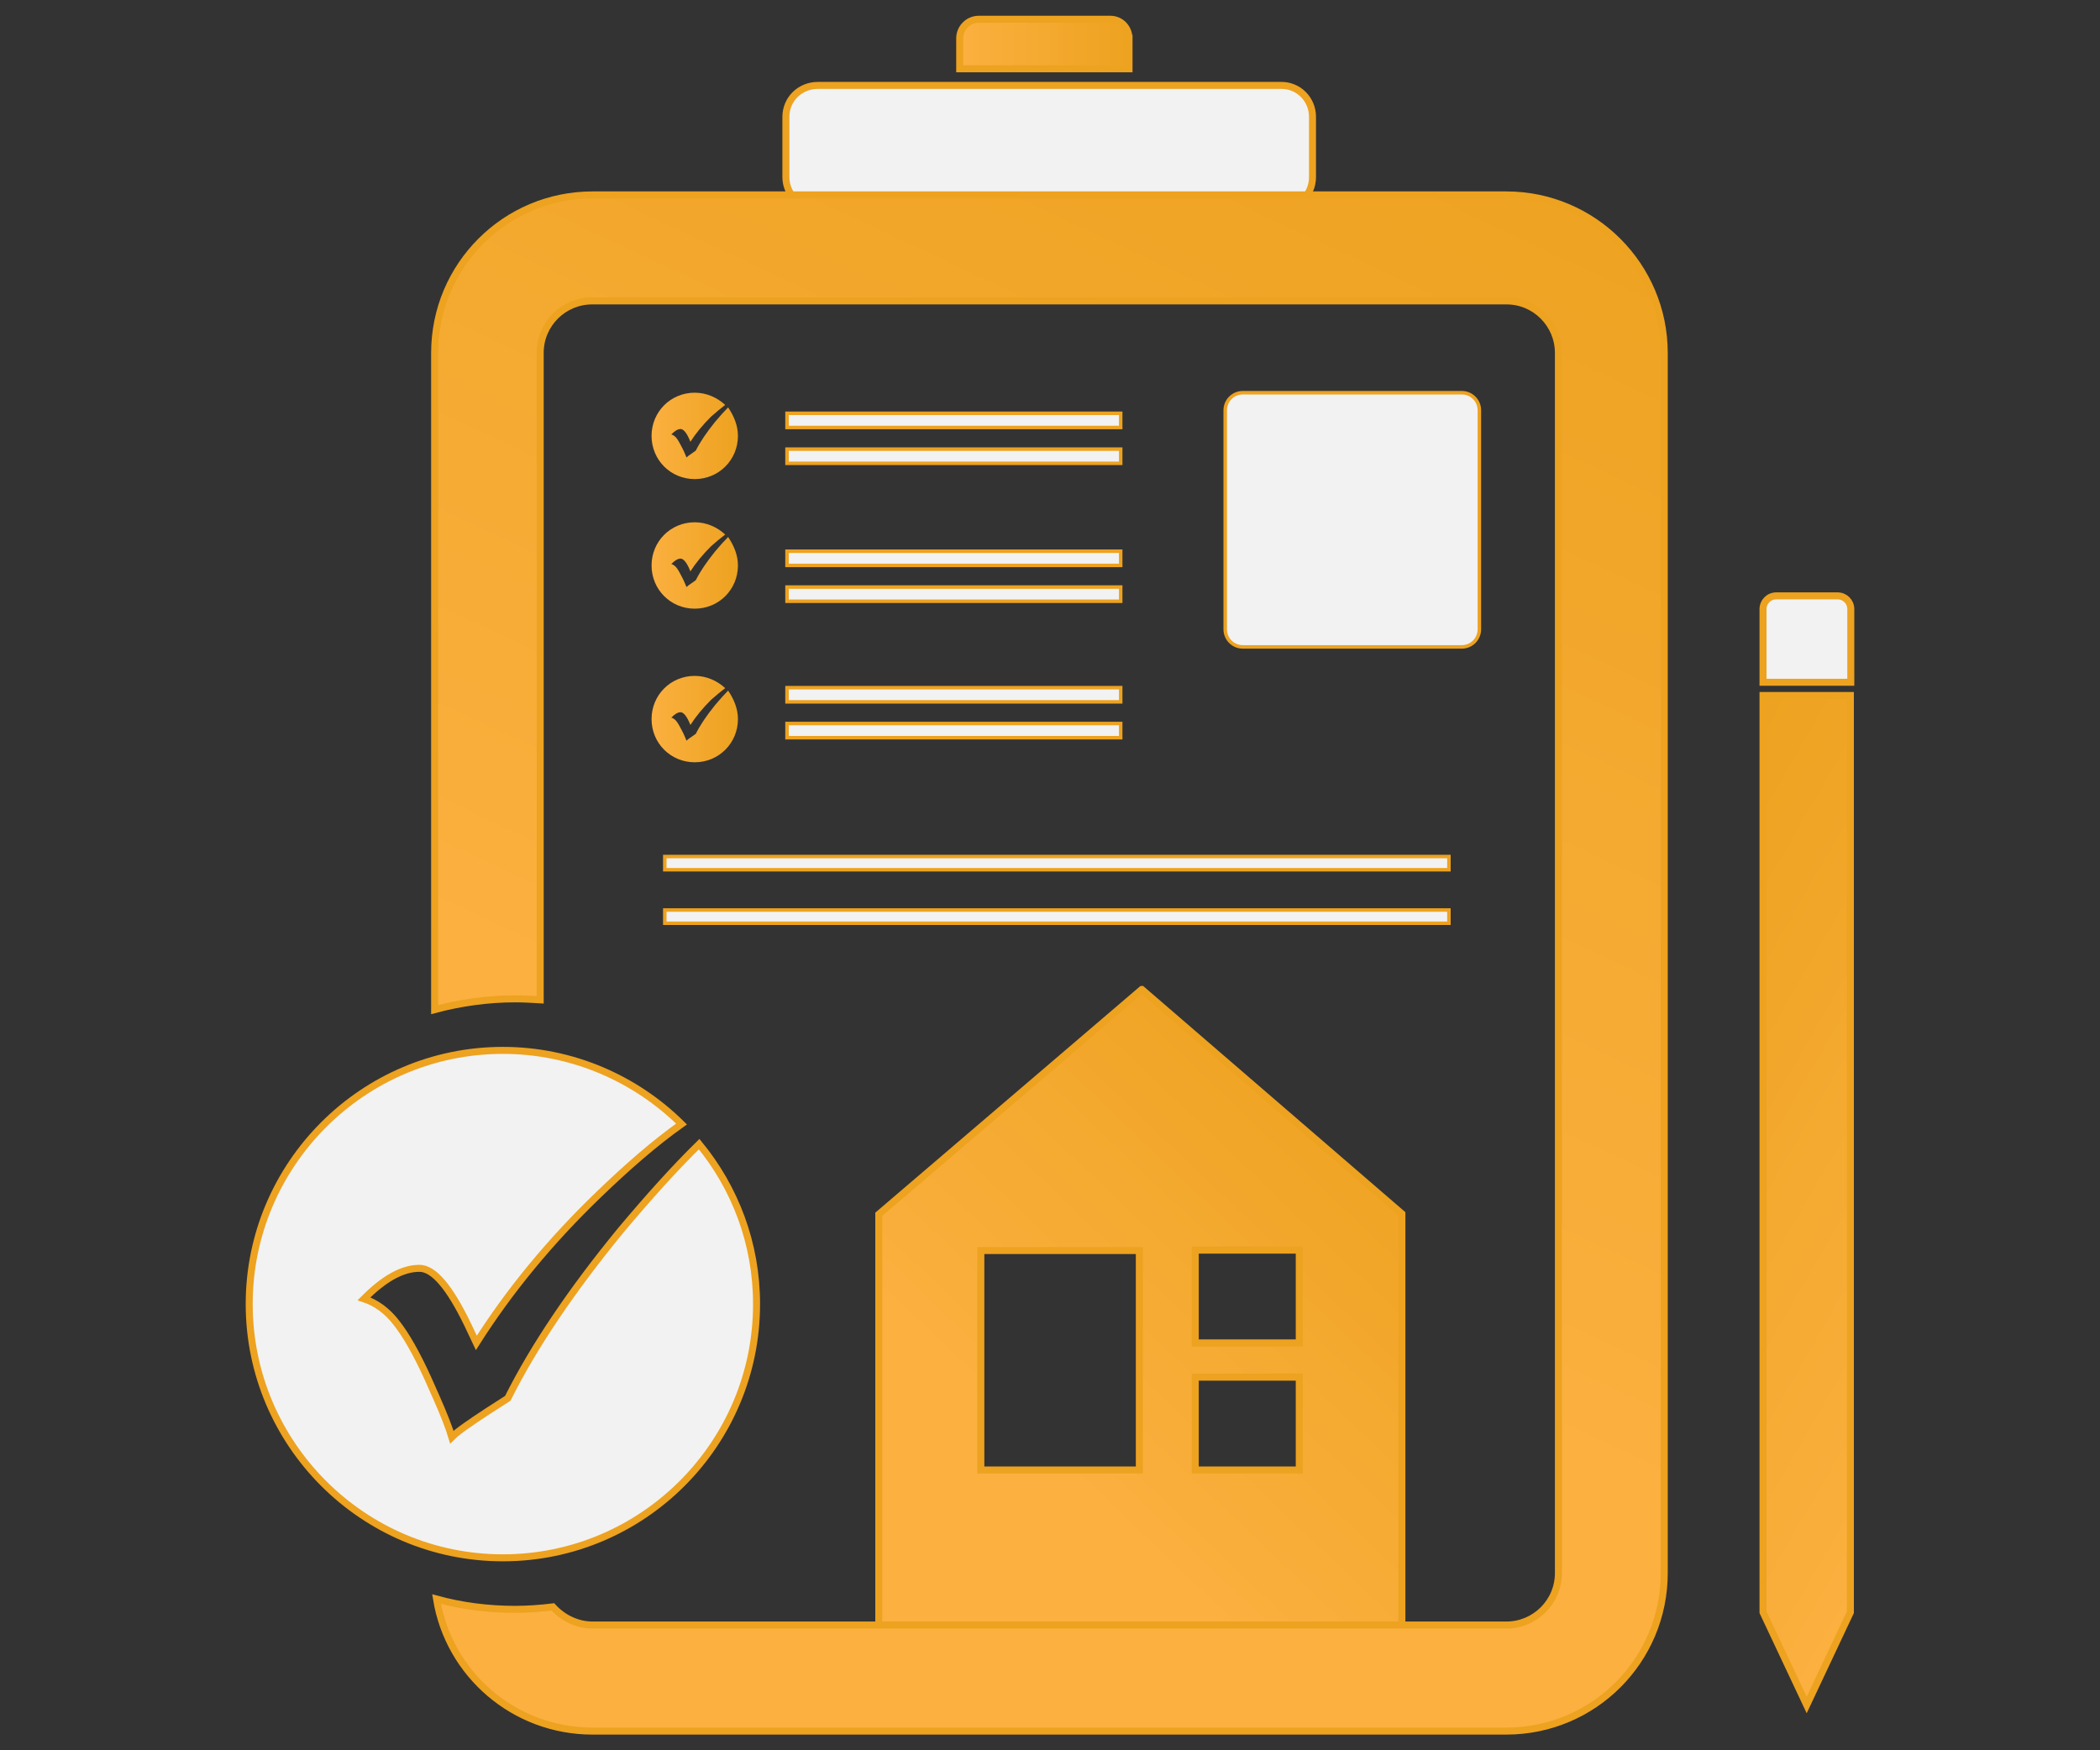 <?xml version="1.0" encoding="UTF-8"?><svg id="Layer_3" data-name="Layer 3" xmlns="http://www.w3.org/2000/svg" width="300" height="250" xmlns:xlink="http://www.w3.org/1999/xlink" viewBox="0 0 300 250"><rect x="0" y="0" width="300" height="250" fill="#333333" stroke="none"/><defs><style>.cls-1 {
        fill: url(#linear-gradient-3);
      }

      .cls-1, .cls-2, .cls-3, .cls-4, .cls-5, .cls-6 {
        stroke: #eda220;
        stroke-miterlimit: 10;
      }

      .cls-2 {
        fill: url(#linear-gradient);
      }

      .cls-7 {
        fill: url(#linear-gradient-6);
      }

      .cls-7, .cls-8, .cls-9 {
        stroke-width: 0px;
      }

      .cls-3 {
        fill: url(#linear-gradient-4);
      }

      .cls-4 {
        fill: url(#linear-gradient-2);
      }

      .cls-8 {
        fill: url(#linear-gradient-5);
      }

      .cls-5 {
        stroke-width: .5px;
      }

      .cls-5, .cls-6 {
        fill: #f2f2f2;
      }

      .cls-9 {
        fill: url(#linear-gradient-7);
      }</style><linearGradient id="linear-gradient" x1="137.1" y1="6.28" x2="161.29" y2="6.28" gradientUnits="userSpaceOnUse"><stop offset="0" stop-color="#fbb040"/><stop offset="1" stop-color="#eda220"/></linearGradient><linearGradient id="linear-gradient-2" x1="153.11" y1="213.07" x2="204.7" y2="159.01" xlink:href="#linear-gradient"/><linearGradient id="linear-gradient-3" x1="135.25" y1="168.94" x2="209.68" y2="9.81" xlink:href="#linear-gradient"/><linearGradient id="linear-gradient-4" x1="290.1" y1="188.12" x2="222.98" y2="149.37" xlink:href="#linear-gradient"/><linearGradient id="linear-gradient-5" x1="93.08" y1="62.26" x2="105.42" y2="62.26" xlink:href="#linear-gradient"/><linearGradient id="linear-gradient-6" x1="93.08" y1="80.77" x2="105.42" y2="80.77" xlink:href="#linear-gradient"/><linearGradient id="linear-gradient-7" x1="93.08" y1="102.71" x2="105.42" y2="102.71" xlink:href="#linear-gradient"/></defs><path class="cls-2" d="M161.29,5.48v4.35h-24.19v-4.35c0-1.47,1.19-2.73,2.73-2.73h18.79c1.47,0,2.66,1.19,2.66,2.73Z"/><path class="cls-6" d="M187.5,16.69v8.62c0,2.52-2.03,4.49-4.56,4.49h-66.11c-2.52,0-4.56-2.03-4.56-4.49v-8.62c0-2.52,2.03-4.49,4.56-4.49h66.11c2.52-.07,4.56,1.96,4.56,4.49Z"/><rect class="cls-5" x="94.97" y="122.34" width="112.02" height="1.89"/><rect class="cls-5" x="94.97" y="129.98" width="112.02" height="1.89"/><path class="cls-4" d="M163.11,141.33l-37.57,32.11v58.75h74.73v-58.82l-37.15-32.04ZM162.76,209.96h-22.64v-31.34h22.64v31.34ZM185.61,209.96h-14.86v-13.25h14.86v13.25ZM185.61,191.81h-14.86v-13.25h14.86v13.25Z"/><path class="cls-1" d="M215.19,27.84H84.66c-12.48,0-22.57,10.09-22.57,22.57v93.8c3.65-.98,7.57-1.54,11.5-1.54,1.19,0,2.45.07,3.58.14V50.41c0-4.14,3.36-7.43,7.43-7.43h130.6c4.14,0,7.43,3.36,7.43,7.43v174.27c0,4.14-3.36,7.43-7.43,7.43H84.66c-2.24,0-4.28-1.05-5.68-2.59-1.75.21-3.58.35-5.4.35-3.86,0-7.64-.49-11.22-1.47,1.75,10.73,11.08,18.86,22.29,18.86h130.53c12.48,0,22.57-10.09,22.57-22.57V50.41c0-12.41-10.09-22.57-22.57-22.57Z"/><rect class="cls-5" x="112.43" y="59.03" width="47.67" height="2.03"/><rect class="cls-5" x="112.43" y="64.15" width="47.67" height="2.03"/><path class="cls-6" d="M264.34,97.45h-12.48v-10.45c0-1.05.84-1.89,1.89-1.89h8.76c1.05,0,1.89.84,1.89,1.89v10.45h-.07Z"/><polygon class="cls-3" points="251.86 99.34 251.86 230.29 258.1 243.54 264.34 230.29 264.34 99.34 251.86 99.34"/><path class="cls-5" d="M208.82,92.4h-31.27c-1.4,0-2.52-1.12-2.52-2.52v-31.27c0-1.4,1.12-2.52,2.52-2.52h31.27c1.4,0,2.52,1.12,2.52,2.52v31.27c0,1.4-1.12,2.52-2.52,2.52Z"/><rect class="cls-5" x="112.43" y="78.73" width="47.67" height="2.03"/><rect class="cls-5" x="112.43" y="83.85" width="47.67" height="2.03"/><rect class="cls-5" x="112.43" y="98.22" width="47.67" height="2.03"/><rect class="cls-5" x="112.43" y="103.34" width="47.67" height="2.03"/><path class="cls-8" d="M105.42,62.26c0,3.43-2.73,6.17-6.17,6.17s-6.17-2.73-6.17-6.17,2.73-6.17,6.17-6.17c1.68,0,3.22.7,4.35,1.75-.63.49-1.33,1.05-2.03,1.68-1.19,1.19-2.17,2.38-2.94,3.58l-.21-.49c-.42-.91-.84-1.33-1.19-1.33-.42,0-.84.28-1.33.77.28.07.56.28.77.56.21.28.49.77.77,1.33l.21.42c.21.49.35.77.42.98.14-.14.42-.35.84-.63l.49-.35c.63-1.26,1.54-2.59,2.73-4.07.7-.84,1.33-1.54,1.89-2.1.84,1.26,1.4,2.59,1.4,4.07Z"/><path class="cls-7" d="M105.42,80.77c0,3.43-2.73,6.17-6.17,6.17s-6.17-2.73-6.17-6.17,2.73-6.17,6.17-6.17c1.68,0,3.22.7,4.35,1.75-.63.49-1.33,1.05-2.03,1.68-1.19,1.19-2.17,2.38-2.94,3.58l-.21-.49c-.42-.91-.84-1.33-1.19-1.33-.42,0-.84.28-1.33.77.28.07.56.28.77.56.21.28.49.77.77,1.33l.21.42c.21.49.35.77.42.98.14-.14.42-.35.84-.63l.49-.35c.63-1.26,1.54-2.59,2.73-4.07.7-.84,1.33-1.54,1.89-2.1.84,1.26,1.4,2.59,1.4,4.07Z"/><path class="cls-6" d="M108.08,186.27c0,19.98-16.26,36.24-36.24,36.24s-36.24-16.26-36.24-36.24,16.26-36.24,36.24-36.24c9.95,0,19,4.07,25.52,10.52-3.93,2.8-7.78,6.17-11.78,10.02-7.15,6.87-12.9,13.95-17.53,21.24l-1.26-2.66c-2.59-5.33-4.84-7.99-6.87-7.99-2.45,0-5.05,1.47-7.92,4.35,1.68.56,3.29,1.68,4.63,3.43,1.33,1.68,2.87,4.35,4.49,7.92l1.12,2.52c1.19,2.66,1.96,4.7,2.31,5.89.84-.84,2.59-2.03,5.05-3.65l2.94-1.89c3.72-7.43,9.11-15.42,16.12-23.97,4-4.77,7.71-8.9,11.22-12.34,5.12,6.24,8.2,14.16,8.2,22.85Z"/><path class="cls-9" d="M105.42,102.71c0,3.43-2.73,6.17-6.17,6.17s-6.17-2.73-6.17-6.17,2.73-6.17,6.17-6.17c1.68,0,3.22.7,4.35,1.75-.63.49-1.33,1.05-2.03,1.68-1.19,1.19-2.17,2.38-2.94,3.58l-.21-.49c-.42-.91-.84-1.33-1.19-1.33-.42,0-.84.28-1.33.77.28.07.56.28.77.56.21.28.49.77.77,1.33l.21.42c.21.49.35.77.42.98.14-.14.42-.35.84-.63l.49-.35c.63-1.26,1.54-2.59,2.73-4.07.7-.84,1.33-1.54,1.89-2.1.84,1.26,1.4,2.59,1.4,4.07Z"/></svg>